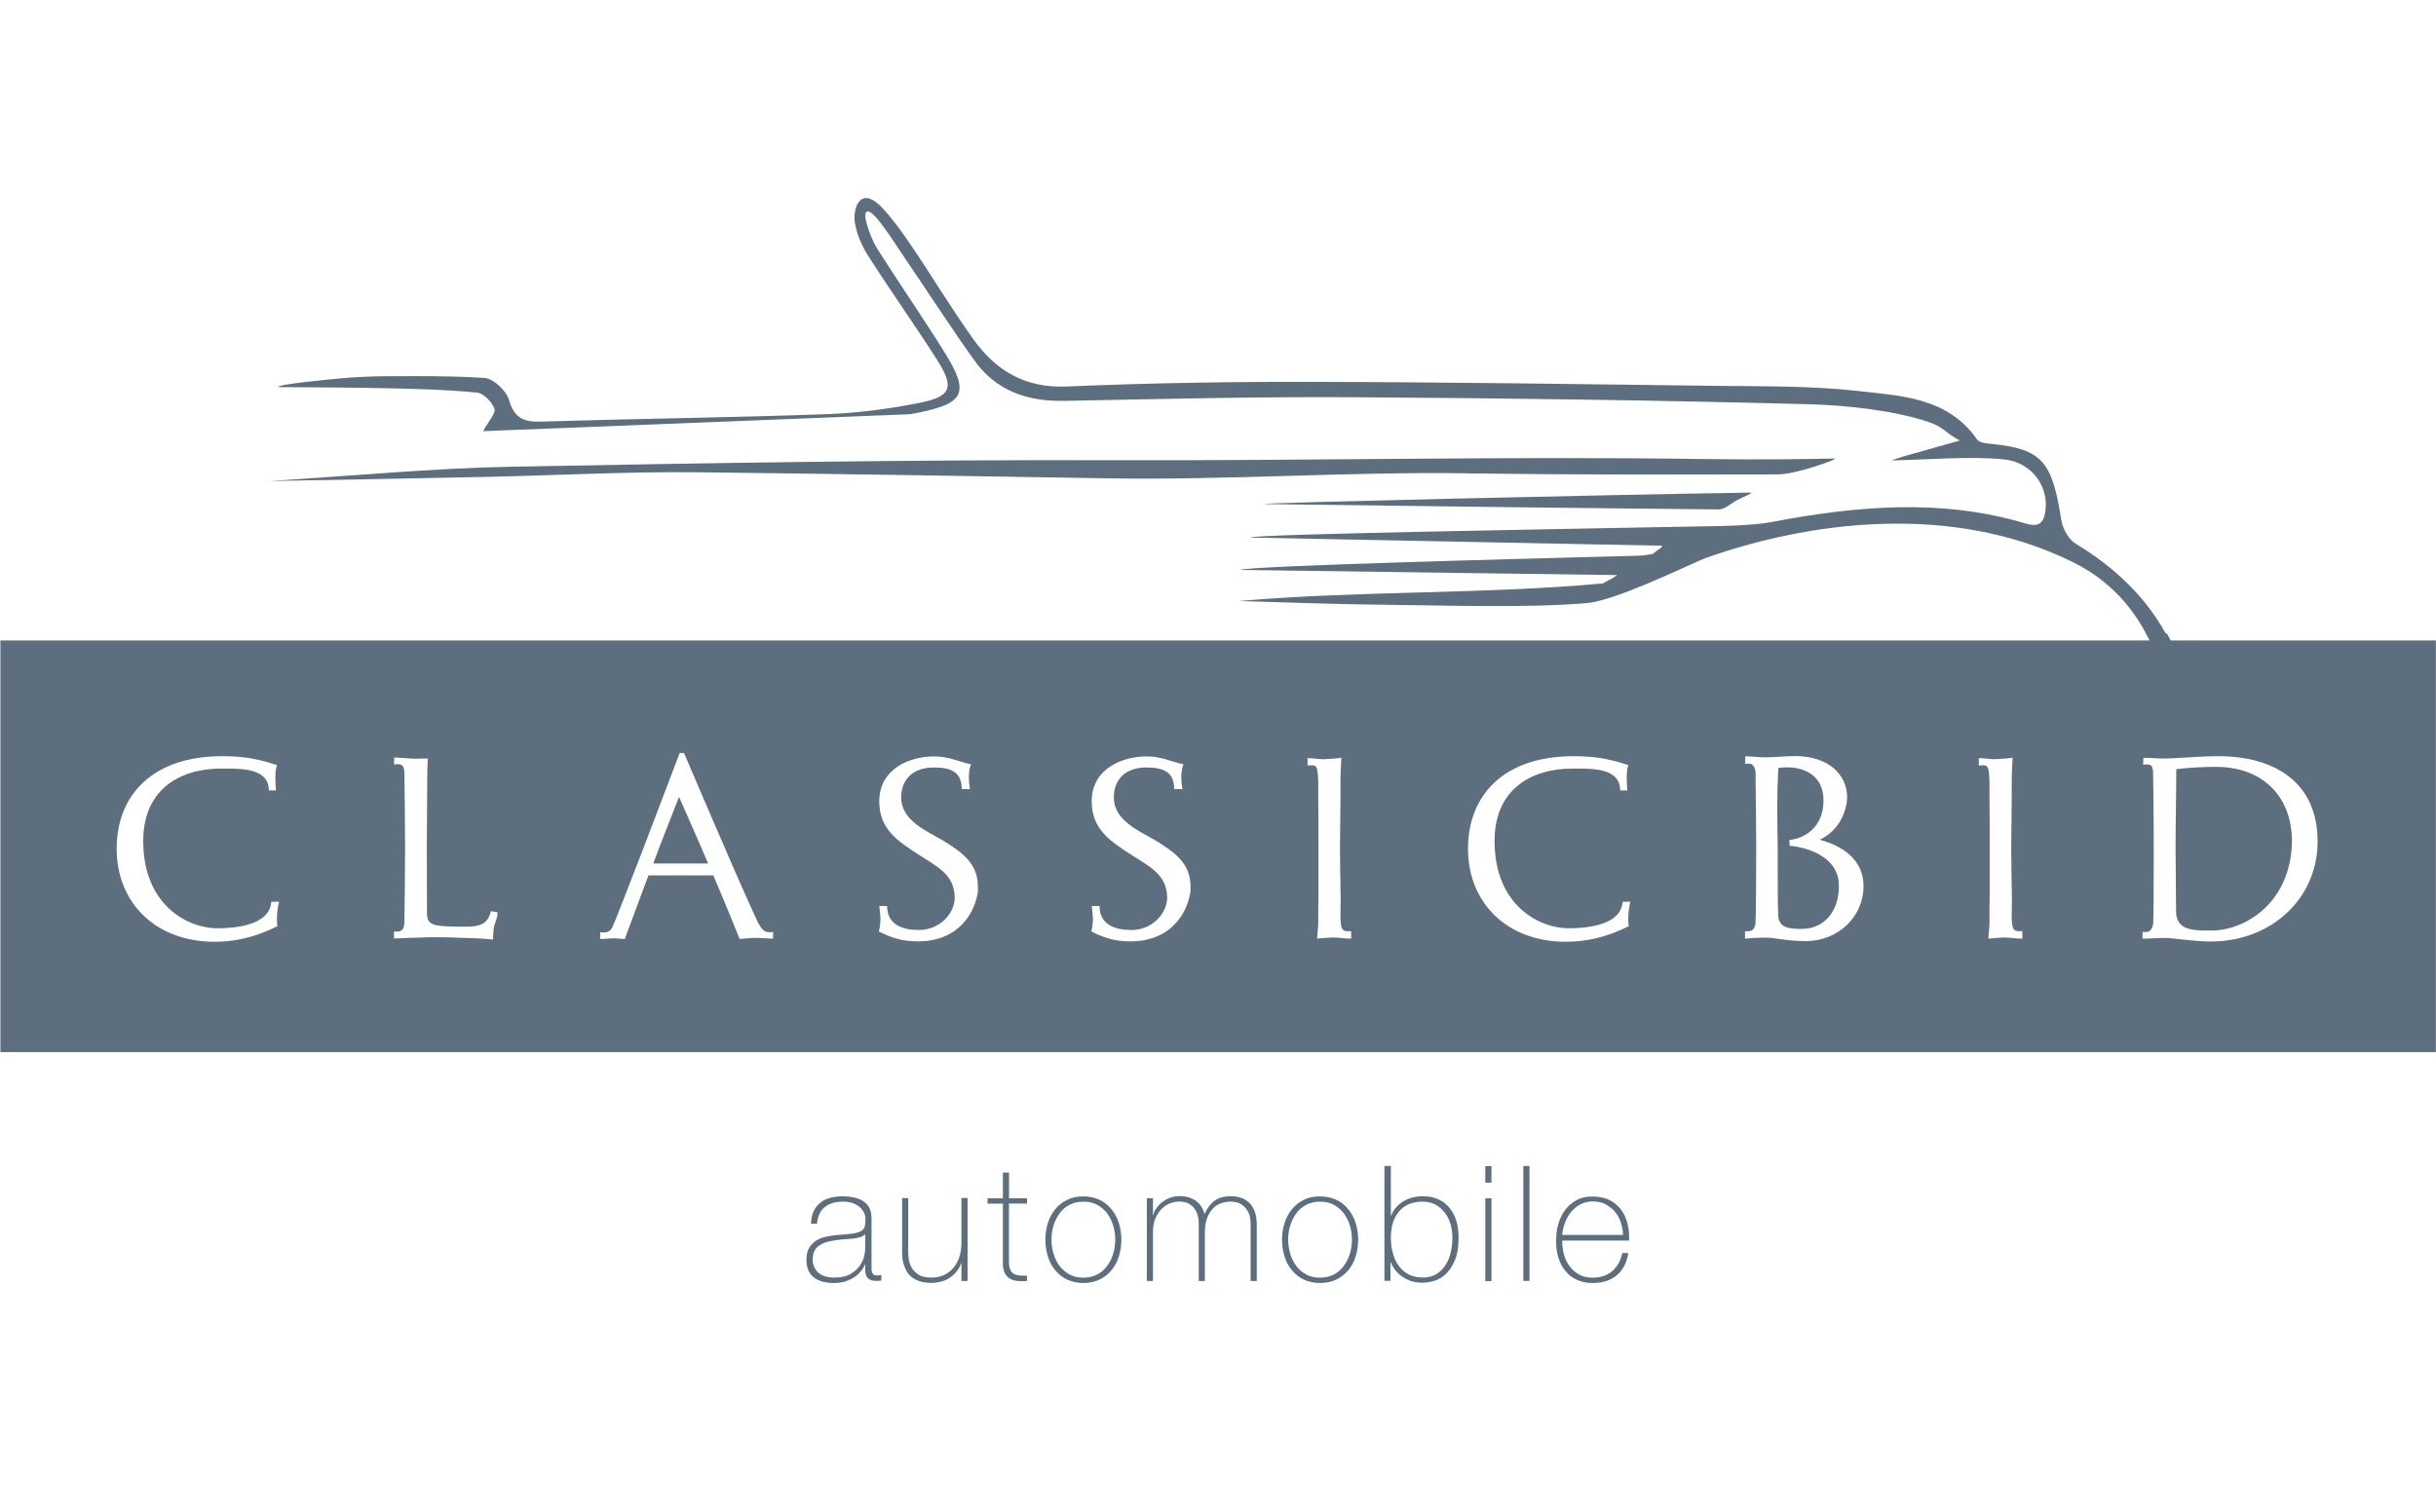 <?xml version="1.0" encoding="UTF-8"?>
<svg id="Ebene_2" data-name="Ebene 2" xmlns="http://www.w3.org/2000/svg" viewBox="0 0 242.17 150.33">
  <defs>
    <style>
      .cls-1, .cls-2 {
        fill: #5d6e7f;
      }

      .cls-2 {
        fill-rule: evenodd;
      }
    </style>
  </defs>
  <g>
    <path class="cls-2" d="M215.32,63.02c-1.94-3.5-4.9-6.51-8.96-8.95-.72-.43-1.31-1.52-1.44-2.37-.91-5.81-1.89-7.05-6.92-7.56-.5-.05-1.24-.11-1.46-.45-2.96-4.24-7.64-4.33-11.99-4.83-4.44-.49-8.95-.44-13.41-.49-13.53-.17-27.04-.37-40.57-.4-8.17-.02-16.35.11-24.5.46-4.19.18-7.1-1.59-9.35-4.76-2.14-3-4.04-6.16-6.1-9.21-.89-1.31-1.8-2.59-2.87-3.75-.47-.5-1.32-1.28-2.02-.93s-.86,1.6-.75,2.32c.18,1.16.69,2.35,1.33,3.34,2.22,3.48,4.61,6.84,6.83,10.31,1.77,2.78,1.45,3.68-1.75,4.31-3,.6-6.08,1-9.13,1.12-9.48.34-18.97.45-28.45.74-1.74.06-2.68-.33-3.21-2.16-.27-.92-1.54-2.11-2.42-2.18-3.57-.27-10.75-.16-10.75-.16,0,0-2.01.05-3.33.18s-6.47.59-6.47.89c3.7.03,7.42.03,11.13.12,2.89.06,5.79.14,8.66.43.65.06,1.49.92,1.73,1.59.16.46-.58,1.23-1.12,2.24,14.13-.56,28.23-1.11,42.35-1.68.26-.01.52-.09.78-.13,4.75-.94,5.26-2,2.73-6.05-2.18-3.5-4.54-6.89-6.74-10.38-.54-.88-1.6-3.58-.88-3.61s2.71,3.22,3.77,4.77c2.27,3.33,4.45,6.72,6.79,10,2.16,3.05,5.25,4.13,8.94,4.07,9.75-.19,19.5-.43,29.25-.36,14.93.09,29.86.3,44.78.69,3.81.11,8.38.61,11.79,1.72,1.68.54,1.67,1.06,3.24,1.89-2.39.68-4.1,1.16-5.8,1.64-.26.12-.57.16-.99.34,3.37-.06,7.88-.45,11.21-.1,2.78.3,4.36,2.7,4.11,4.95-.14,1.29-.56,1.86-2.02,1.41-8.39-2.5-16.82-1.73-25.25-.13-1.87.36-5.23.41-7.14.43h0c-14.04.27-44.28.77-44.7,1.11,12.95.27,28.04.54,40.99.81.04.15-.31.31-.94.82-1.15.2-1.24.17-2.39.2-11.86.31-37.64.99-38.66,1.39,11.65.17,25.86.34,37.51.51-.5.4-.76.44-1.42.83-11.65,1.08-24.49.72-36.17,1.75,4.84.13,9.67.33,14.51.37,5.97.06,14.1.34,20.04-.16,2.8-.23,9.35-3.43,11.72-4.44,10.22-3.65,24.48-5.64,36.61.35,3.33,1.64,5.68,4.09,7.26,7.06l.73,1.4h2.14l-.8-1.4-.03.03Z"/>
    <path class="cls-2" d="M145.89,47.07c10.27.14,20.54.12,30.82.1,1.92,0,6.19-1.59,5.69-1.58-3.12.07-7.42.13-13.23.05-19.58-.28-39.15.18-58.73.12-19.92-.06-39.86.28-59.79.65-7.71.15-15.41.9-23.86,1.42,7.61-.14,14.52-.26,21.44-.41,7.1-.15,14.2-.54,21.3-.46,13.51.16,27.02.37,40.53.6,11.95.2,23.89-.67,35.85-.5h-.02Z"/>
    <path class="cls-2" d="M125.68,50.12c14.35.19,30.83.4,45.19.53.61,0,1.23-.61,1.83-.93.7-.37,1.78-.75,1.22-.74-14.37.22-48.21,1.01-48.24,1.13Z"/>
  </g>
  <g>
    <path class="cls-1" d="M220.29,76.25c-1.32,0-2.65.07-3.94.23,0,2.59-.07,5.19-.07,7.78,0,2.11.05,4.24.05,6.35,0,1.83,1.59,1.91,3.1,1.91h.48c1.11,0,2.22-.32,3.2-.79,3.2-1.59,4.71-4.74,4.74-8.07,0-4.42-2.86-7.41-7.55-7.41h-.01Z"/>
    <path class="cls-1" d="M177.9,84.11v-.61c.79,0,3.38-.74,3.38-3.92,0-2.56-2.04-3.28-3.54-3.28-.37,0-.72.02-.95.07-.07,1.22-.11,2.47-.11,3.7,0,1.4.02,2.83.05,4.24v2.33c0,1.51,0,3.28.05,4.37.05,1.27,1.11,1.35,2.33,1.35,2.27,0,3.7-1.75,3.7-4.29,0-3.45-4.45-3.97-4.92-3.97h0Z"/>
    <path class="cls-1" d="M67.5,79.24c-1.64,4.19-2.33,5.96-2.56,6.62h5.46c-.27-.66-1.04-2.43-2.88-6.59v-.03h-.01Z"/>
    <path class="cls-1" d="M.04,63.68v40.93h242.12v-40.93S.04,63.68.04,63.68ZM27.6,92.08c-2.36,1.19-4.4,1.56-6.28,1.56-5.83,0-9.72-3.86-9.72-9.24s3.6-9.21,10.48-9.21c1.67,0,2.91.18,3.76.4.88.18,1.32.4,1.7.48-.13.32-.16.79-.16,1.25s.02.95.07,1.27h-.72c0-2.04-2.33-2.17-4.1-2.17h-.66c-4.1,0-7.73,2.09-7.73,7.17v.05c0,6.38,4.45,8.66,7.36,8.66,1.77,0,5.21-.29,5.37-2.63l.77-.02c-.13.56-.21,1.11-.21,1.67,0,.27,0,.53.05.77h.01ZM49.08,92.29v.02c-.02.29-.07.72-.07,1.11-1.54-.16-2.91-.16-2.91-.16-.9-.05-1.8-.07-2.56-.07-1.27,0-2.2.05-2.2.05-.72,0-1.43.07-2.17.07v-.68h.21c.4,0,.74-.05.82-.79.02-.43.07-5.87.07-7.57,0-1.25-.05-7.05-.07-7.5-.05-.66-.27-.79-.66-.79-.11,0-.23.03-.37.03l.02-.69c.4,0,.77.05,1.16.07.29.02.61.05.93.05.43,0,.84-.02,1.25-.02-.02.5-.05.88-.05,1.25,0,.29-.05,6.19-.05,7.6,0,2.2.02,4.4.02,6.6.02,1.22.77,1.27,3.99,1.27,1.22,0,2.09-.27,2.36-1.54l.66.11c0,.69-.29.98-.37,1.59v-.02ZM76.89,93.33c-.59,0-1.06-.07-1.59-.07h-.34s-.45,0-1.43.11c-1.45-3.63-2.38-5.77-2.62-6.33h-6.44c-.21.56-.98,2.59-2.36,6.33-.82-.07-1.09-.07-1.09-.07h-.11c-.37,0-.82.07-1.09.07-.05,0-.13,0-.16-.02l.02-.66c.11,0,.21.03.29.03.48,0,.72-.13.95-.61.13-.27,1.54-3.86,3.02-7.71,0,0,1.75-4.58,3.63-9.53h.43c2.02,4.76,3.94,9.16,3.94,9.16,1.67,3.9,3.13,7.12,3.42,7.71.37.68.61.95,1.16.95.11,0,.21,0,.34-.02v.68h.02ZM97.24,88.46c-.21,2.09-1.8,5.14-5.98,5.14-1.56,0-2.54-.32-3.89-.98.07-.23.16-.9.16-1.19v-.07s0-.27-.11-1.27h.77c0,1.86,1.54,2.38,3.18,2.38,1.95,0,3.52-1.54,3.54-3.2,0-2.36-1.86-3.15-3.58-4.29-2.09-1.35-3.92-2.54-3.92-5.3,0-3.33,3.17-4.47,5.42-4.47,1.51,0,2.33.48,3.7.79-.13.29-.21.84-.21,1.14v.16c0,.13,0,.48.11,1.16h-.82c0-1.77-1.16-2.15-2.78-2.15-2.04,0-3.24,1.16-3.24,2.99,0,2.22,2.38,3.26,4.1,4.24,1.72,1.06,3.52,2.2,3.52,4.53v.4h0ZM118.37,88.46c-.21,2.09-1.8,5.14-5.98,5.14-1.56,0-2.54-.32-3.9-.98.07-.23.16-.9.16-1.19v-.07s0-.27-.11-1.27h.77c0,1.86,1.54,2.38,3.18,2.38,1.96,0,3.52-1.54,3.54-3.2,0-2.36-1.86-3.15-3.58-4.29-2.09-1.35-3.92-2.54-3.92-5.3,0-3.33,3.18-4.47,5.42-4.47,1.51,0,2.33.48,3.7.79-.13.29-.21.84-.21,1.14v.16c0,.13,0,.48.11,1.16h-.82c0-1.77-1.16-2.15-2.78-2.15-2.04,0-3.22,1.16-3.22,2.99,0,2.22,2.38,3.26,4.1,4.24,1.72,1.06,3.52,2.2,3.52,4.53v.4h0ZM134.29,93.33c-.59,0-1.14-.11-1.72-.11h-.18c-.48.03-.95.05-1.45.11.02-.43.07-.88.11-1.35v-1.29c0-.45,0-.9.02-1.35v-5.3c0-1.61,0-3.2-.02-4.76v-1.11c0-.48,0-.95-.07-1.4-.05-.56-.21-.68-.59-.68-.11,0-.23.03-.4.03v-.74c.53,0,1.06.11,1.59.11.11,0,.21-.02.32-.02.48-.02.98-.05,1.45-.13-.02.45-.05.93-.07,1.38-.02.48-.02.98-.02,1.45v1.45c0,.45-.05,4.24-.05,4.69,0,1.7.05,3.38.07,5.03,0,.4-.02,1-.02,1.59,0,.37,0,.74.05.98.07.64.37.68.69.68h.32v.77h0l-.03-.04ZM161.94,92.08c-2.36,1.19-4.4,1.56-6.28,1.56-5.83,0-9.72-3.86-9.72-9.24s3.6-9.21,10.48-9.21c1.67,0,2.91.18,3.76.4.88.18,1.32.4,1.7.48-.13.32-.16.79-.16,1.25s.02.95.07,1.27h-.72c0-2.04-2.33-2.17-4.1-2.17h-.66c-4.1,0-7.73,2.09-7.73,7.17v.05c0,6.38,4.45,8.66,7.36,8.66,1.77,0,5.21-.29,5.37-2.63l.77-.02c-.13.56-.21,1.11-.21,1.67,0,.27,0,.53.05.77h.01ZM179.45,93.57c-1.91,0-2.97-.34-3.9-.34h-.11c-.61,0-1.32.03-1.96.11v-.74h.16c.4,0,.74-.02.88-.77.05-.45.07-5.83.07-7.5,0-1.27-.05-7.14-.07-7.62-.07-.53-.32-.79-.69-.79-.11,0-.23.02-.34.05v-.74s.11-.03.21-.03c.4,0,1.27.11,1.77.11.95-.02,2.15-.13,2.99-.13,3.28,0,5.17,1.8,5.17,4.13,0,0,0,2.88-2.72,4.19,2.33.61,4.35,2.04,4.35,4.6,0,3.04-2.49,5.48-5.8,5.48h0ZM201.02,93.33c-.59,0-1.14-.11-1.72-.11h-.18c-.48.03-.95.05-1.45.11.02-.43.07-.88.11-1.35v-1.29c0-.45,0-.9.02-1.35v-5.3c0-1.61,0-3.2-.02-4.76v-1.11c0-.48,0-.95-.07-1.4-.05-.56-.21-.68-.59-.68-.11,0-.23.03-.4.03v-.74c.53,0,1.06.11,1.59.11.11,0,.21-.02.32-.02.48-.02.98-.05,1.45-.13-.02.45-.05.93-.07,1.38-.02.48-.02.98-.02,1.45v1.45c0,.45-.05,4.24-.05,4.69,0,1.7.05,3.38.07,5.03,0,.4-.02,1-.02,1.59,0,.37,0,.74.05.98.07.64.37.68.69.68h.32v.77h0l-.03-.04ZM219.83,93.62c-1.04,0-2.09-.13-3.13-.23-.48-.05-1-.13-1.48-.13-.74,0-1.48.07-2.22.07v-.68c.11.02.23.02.32.02.34,0,.56-.13.72-.72.05-.23.07-3.44.07-6.85,0-3.94-.05-8.18-.07-8.45-.07-.48-.18-.64-.61-.64-.11,0-.21.02-.37.02l.02-.68c.74,0,1.43.07,2.17.07.48,0,1-.05,1.51-.07,1.24-.07,2.54-.16,3.76-.16,5.74,0,9.88,2.7,9.88,8.47s-4.71,9.95-10.56,9.95h.01Z"/>
  </g>
  <g>
    <path class="cls-1" d="M86.64,125.83v.35c0,.12.02.22.05.32.03.1.09.17.16.23s.18.09.32.09c.11,0,.26-.02.45-.04v.53c-.09.02-.17.04-.25.04-.07.01-.16.01-.25.01-.25,0-.44-.03-.59-.1s-.26-.15-.33-.26-.13-.23-.15-.37c-.03-.15-.04-.3-.04-.47v-.43h-.03c-.1.25-.23.48-.42.69-.18.22-.41.42-.66.59-.27.17-.56.31-.89.41s-.69.15-1.09.15-.75-.04-1.08-.12-.63-.21-.88-.4-.45-.42-.59-.72c-.14-.29-.2-.66-.2-1.1,0-.48.1-.88.28-1.17.19-.31.43-.54.73-.73s.62-.3.98-.37.7-.13,1.05-.16c.68-.04,1.22-.1,1.59-.15.37-.06.66-.15.84-.27s.3-.28.34-.48c.04-.2.06-.47.06-.81,0-.1-.03-.23-.1-.41s-.18-.35-.34-.53-.4-.34-.69-.47-.68-.2-1.15-.2c-.74,0-1.33.19-1.78.56-.46.37-.7.92-.75,1.63h-.61c.04-.91.33-1.59.88-2.04.53-.46,1.29-.68,2.26-.68.36,0,.72.03,1.06.1s.65.17.92.33c.27.16.49.37.65.65s.25.63.25,1.06v4.75h0v-.02ZM86.03,122.69c-.12.14-.28.25-.49.31-.21.07-.46.12-.73.15s-.56.06-.85.07c-.3.02-.6.05-.9.1-.73.09-1.28.27-1.68.56-.38.29-.59.74-.59,1.36,0,.5.18.93.53,1.27s.9.52,1.62.52,1.25-.13,1.64-.37c.41-.25.72-.53.93-.86.21-.33.35-.64.41-.95s.09-.51.09-.62v-1.54h.01Z"/>
    <path class="cls-1" d="M96.19,127.37h-.61v-1.76h-.03c-.11.31-.26.59-.46.82-.19.25-.43.45-.68.62s-.54.3-.85.38-.62.13-.95.13c-.48,0-.89-.06-1.23-.18s-.61-.27-.82-.46-.38-.41-.5-.65-.21-.48-.27-.73-.09-.48-.1-.72c-.01-.22-.01-.43-.01-.6v-5.09h.61v5.21c0,.21.01.47.04.78s.13.6.28.88.38.52.69.73.75.3,1.31.3c.46,0,.88-.09,1.24-.26.37-.17.68-.41.94-.72s.45-.66.59-1.09c.13-.43.2-.89.2-1.39v-4.45h.61v8.23h0Z"/>
    <path class="cls-1" d="M102.09,119.67h-1.79v5.75c0,.33.04.6.12.79s.19.33.34.43c.15.1.34.16.57.18.22.03.47.03.76.02v.53c-.31.02-.61.02-.91,0s-.56-.11-.78-.23-.41-.33-.53-.6-.19-.64-.17-1.11v-5.75h-1.53v-.53h1.53v-2.56h.61v2.56h1.79v.53h0Z"/>
    <path class="cls-1" d="M103.92,123.26c0-.59.09-1.14.25-1.65.16-.52.41-.97.73-1.37.32-.4.72-.7,1.19-.94s1.01-.34,1.61-.34,1.14.12,1.61.34.86.54,1.19.94c.32.4.57.85.73,1.37.16.52.25,1.07.25,1.65s-.09,1.14-.25,1.67-.41.98-.73,1.37c-.32.38-.72.69-1.19.93-.47.22-1.01.34-1.61.34s-1.14-.12-1.61-.34-.86-.53-1.19-.93c-.32-.38-.57-.84-.73-1.37s-.25-1.08-.25-1.67ZM104.53,123.26c0,.49.07.96.21,1.42s.34.85.61,1.21c.27.35.6.63.99.84s.84.31,1.36.31.96-.11,1.36-.31.73-.49.99-.84.47-.76.61-1.21.21-.93.21-1.42-.07-.96-.21-1.42-.34-.85-.61-1.21c-.27-.35-.6-.63-.99-.84s-.84-.31-1.36-.31-.96.11-1.36.31-.73.49-.99.84-.47.76-.61,1.21-.21.93-.21,1.42Z"/>
    <path class="cls-1" d="M114.01,119.14h.61v1.68h.03c.06-.26.17-.5.34-.73s.35-.43.59-.6.49-.31.77-.41.58-.15.89-.15c.4,0,.74.05,1.02.15.29.11.53.23.74.41.2.16.36.35.48.56.12.2.2.42.25.63h.03c.25-.57.58-.99.98-1.29s.95-.45,1.62-.45c.37,0,.72.05,1.04.17.31.11.59.28.82.51.22.23.41.52.53.88s.19.77.19,1.25v5.62h-.61v-5.64c0-.52-.07-.94-.25-1.23-.16-.3-.35-.52-.57-.68-.22-.16-.44-.26-.66-.29-.22-.03-.38-.05-.5-.05-.37,0-.72.06-1.04.19s-.59.32-.81.58-.41.58-.53.95-.19.81-.19,1.3v4.87h-.61v-5.64c0-.51-.07-.92-.23-1.23s-.33-.53-.54-.68-.43-.25-.64-.29-.4-.06-.52-.06c-.29,0-.59.06-.9.17-.31.12-.59.3-.84.54-.26.25-.46.56-.63.95s-.25.84-.25,1.37v4.87h-.61v-8.23h0Z"/>
    <path class="cls-1" d="M127.45,123.26c0-.59.09-1.14.25-1.65.16-.52.41-.97.73-1.37.32-.4.72-.7,1.19-.94s1.01-.34,1.61-.34,1.14.12,1.62.34c.47.22.86.54,1.19.94.32.4.57.85.73,1.37s.25,1.07.25,1.65-.09,1.14-.25,1.67-.41.98-.73,1.37c-.32.38-.72.69-1.19.93-.47.22-1.01.34-1.62.34s-1.14-.12-1.61-.34-.86-.53-1.19-.93c-.32-.38-.57-.84-.73-1.37s-.25-1.08-.25-1.67ZM128.06,123.26c0,.49.07.96.21,1.42s.34.85.61,1.21c.27.35.6.63.99.84s.84.31,1.36.31.96-.11,1.36-.31.73-.49.99-.84.47-.76.61-1.21.21-.93.21-1.42-.07-.96-.21-1.42-.34-.85-.61-1.21c-.27-.35-.6-.63-.99-.84s-.84-.31-1.36-.31-.96.11-1.36.31-.73.49-.99.84-.47.76-.61,1.21-.21.93-.21,1.42Z"/>
    <path class="cls-1" d="M137.67,115.93h.6v4.95h.03c.12-.32.29-.6.5-.84s.46-.45.74-.61.58-.29.91-.37.65-.12.99-.12c.61,0,1.13.11,1.58.32s.81.5,1.11.88.52.81.66,1.3c.15.5.21,1.04.21,1.61,0,.98-.13,1.77-.41,2.36-.27.6-.59,1.05-.96,1.36-.37.32-.77.52-1.17.62-.41.11-.76.15-1.05.15-.54,0-1.01-.09-1.39-.26-.37-.17-.69-.37-.94-.6-.25-.23-.44-.46-.57-.68s-.21-.38-.25-.49h-.03v1.84h-.6v-11.43h0l.02.02ZM141.42,127.03c.54,0,1-.12,1.38-.35.37-.23.68-.54.92-.92s.41-.8.51-1.28c.11-.47.16-.95.16-1.42s-.06-.91-.18-1.33c-.13-.43-.31-.81-.57-1.14-.26-.34-.57-.61-.93-.81-.37-.2-.8-.3-1.29-.3-.53,0-1,.09-1.4.27s-.73.43-.98.76c-.26.32-.45.69-.58,1.13s-.19.92-.19,1.42.05.99.18,1.47c.12.48.3.91.56,1.27.26.37.58.66.97.89.4.22.88.33,1.45.33v.02Z"/>
    <path class="cls-1" d="M147.66,117.59v-1.64h.61v1.64h-.61ZM147.66,127.38v-8.23h.61v8.23h-.61Z"/>
    <path class="cls-1" d="M152.05,115.93v11.43h-.61v-11.43h.61Z"/>
    <path class="cls-1" d="M155.31,123.33c-.01.48.04.95.17,1.4.12.45.31.84.57,1.19s.58.61.95.82c.37.2.82.3,1.33.3.78,0,1.43-.21,1.94-.65.51-.43.85-1.04,1-1.8h.61c-.16.97-.54,1.71-1.16,2.22-.61.5-1.41.76-2.39.76-.6,0-1.13-.11-1.59-.33-.46-.21-.84-.51-1.14-.9-.31-.37-.53-.82-.69-1.33-.16-.5-.22-1.05-.21-1.61,0-.57.05-1.11.2-1.64s.37-1,.67-1.42c.31-.42.68-.75,1.14-1,.46-.26,1-.37,1.62-.37s1.2.12,1.67.35.85.56,1.15.95.51.86.65,1.4c.13.53.18,1.1.15,1.68h-6.65.01ZM161.35,122.8c0-.43-.09-.84-.22-1.25s-.33-.76-.59-1.07-.57-.54-.94-.74-.79-.28-1.26-.28-.86.1-1.23.29-.66.45-.92.76-.46.67-.61,1.07c-.15.41-.25.8-.28,1.21h6.04Z"/>
  </g>
</svg>